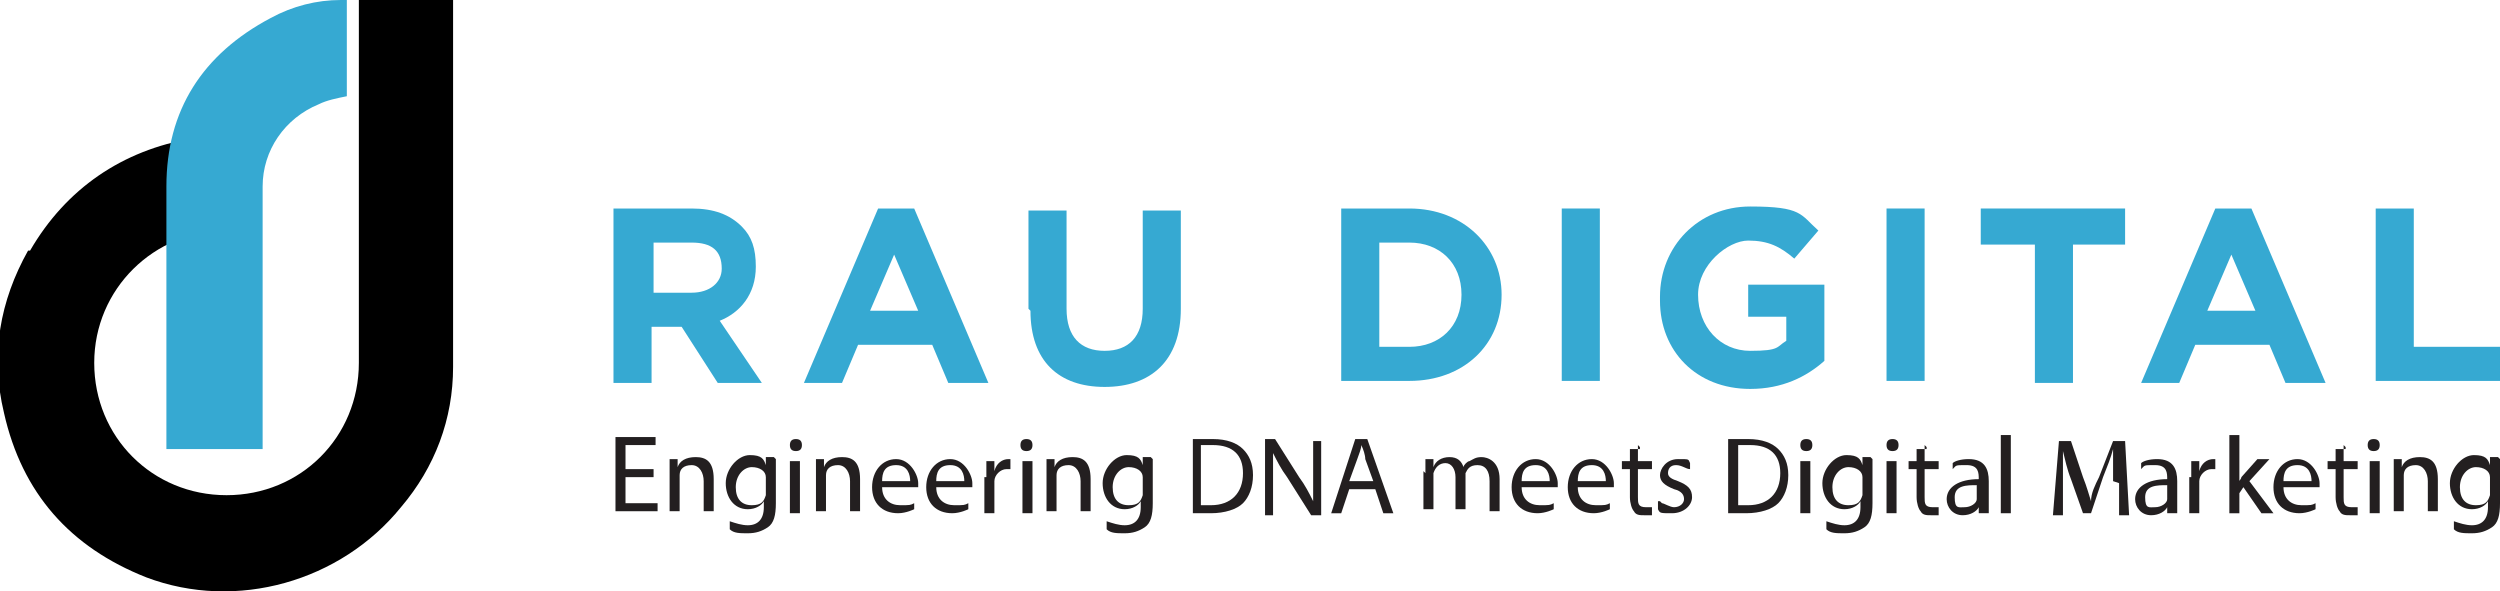 <?xml version="1.0" encoding="UTF-8"?> <svg xmlns="http://www.w3.org/2000/svg" id="a" version="1.1" viewBox="0 0 124.7 29.5"><!-- Generator: Adobe Illustrator 29.8.1, SVG Export Plug-In . SVG Version: 2.1.1 Build 2) --><defs><style> .st0 { fill: #231f20; } .st1 { fill: #36a9d2; } </style></defs><g><path d="M1.5,12.5c1.8-3.1,4.6-5,8.1-5.6,1.3-.2,2.6-.2,3.8,0h0c0,.1-1.6,4.6-1.6,4.6-.2,0-.4,0-.5,0-3.6,0-6.6,2.9-6.6,6.6s2.9,6.6,6.6,6.6,6.6-2.9,6.6-6.6v-.2h0v-9.1h0V0h4.7c0,0,0,.1,0,.2,0,6,0,12.1,0,18.1,0,2.6-.9,5-2.6,7-3,3.7-8.2,5.2-12.7,3.5-3.8-1.5-6.2-4.2-7.1-8.2-.7-2.9-.2-5.6,1.2-8.1h0Z"></path><path class="st1" d="M13.1,22.4h-4.8c0,0,0-.2,0-.3,0-4.3,0-8.5,0-12.8,0-3.8,1.8-6.6,5.2-8.4,1.1-.6,2.3-.9,3.5-.9h.3v4.8c-.5.1-1,.2-1.4.4-1.7.7-2.8,2.3-2.8,4.1v13.1h0Z"></path></g><g><path class="st1" d="M30.6,10.4h3.9c1.1,0,1.9.3,2.5.9.5.5.7,1.1.7,2h0c0,1.4-.8,2.3-1.8,2.7l2.1,3.1h-2.2l-1.8-2.8h-1.5v2.8h-1.9v-8.6h0ZM34.5,14.6c.9,0,1.5-.5,1.5-1.2h0c0-.9-.5-1.3-1.5-1.3h-1.9v2.5h1.9Z"></path><path class="st1" d="M43.8,10.4h1.8l3.7,8.7h-2l-.8-1.9h-3.7l-.8,1.9h-1.9l3.7-8.7h0ZM45.8,15.5l-1.2-2.8-1.2,2.8h2.3Z"></path><path class="st1" d="M51.3,15.4v-4.9h1.9v4.9c0,1.4.7,2.1,1.9,2.1s1.9-.7,1.9-2.1v-4.9h1.9v4.9c0,2.6-1.5,3.9-3.8,3.9s-3.7-1.3-3.7-3.8h0Z"></path><path class="st1" d="M66.9,10.4h3.4c2.7,0,4.6,1.9,4.6,4.3h0c0,2.5-1.9,4.3-4.6,4.3h-3.4v-8.6h0ZM68.8,12.1v5.2h1.5c1.5,0,2.6-1,2.6-2.6h0c0-1.6-1.1-2.6-2.6-2.6,0,0-1.5,0-1.5,0Z"></path><path class="st1" d="M77.9,10.4h1.9v8.6h-1.9v-8.6Z"></path><path class="st1" d="M82.8,14.8h0c0-2.5,1.9-4.5,4.5-4.5s2.5.4,3.4,1.2l-1.2,1.4c-.7-.6-1.3-.9-2.3-.9s-2.5,1.2-2.5,2.7h0c0,1.6,1.1,2.8,2.6,2.8s1.3-.2,1.8-.5v-1.2h-1.9v-1.6h3.8v3.8c-.9.8-2.1,1.4-3.7,1.4-2.7,0-4.5-1.9-4.5-4.4h0Z"></path><path class="st1" d="M94.1,10.4h1.9v8.6h-1.9v-8.6Z"></path><path class="st1" d="M101.4,12.2h-2.6v-1.8h7.2v1.8h-2.6v6.9h-1.9v-6.9h0Z"></path><path class="st1" d="M110.5,10.4h1.8l3.7,8.7h-2l-.8-1.9h-3.7l-.8,1.9h-1.9l3.7-8.7h0ZM112.5,15.5l-1.2-2.8-1.2,2.8h2.3Z"></path><path class="st1" d="M118.5,10.4h1.9v6.9h4.3v1.7h-6.2s0-8.6,0-8.6Z"></path></g><path class="st0" d="M32.6,23.8h-1.4v1.3h1.6v.4h-2.1v-3.7h2v.4h-1.5v1.2h1.4v.4h0Z"></path><path class="st0" d="M33.4,23.6c0-.3,0-.5,0-.7h.4v.4h0c.1-.3.4-.5.9-.5s.9.2.9,1.1v1.6h-.5v-1.5c0-.4-.2-.8-.6-.8s-.6.2-.6.5c0,0,0,.1,0,.2v1.6h-.5v-1.9h0Z"></path><path class="st0" d="M38.7,22.9c0,.2,0,.4,0,.7v1.5c0,.6-.1,1-.4,1.2-.3.2-.6.3-1,.3s-.7,0-.9-.2v-.4c.3.1.6.2.9.2.5,0,.8-.3.8-.9v-.3h0c-.1.2-.4.4-.8.4-.7,0-1.1-.6-1.1-1.3s.6-1.4,1.2-1.4.7.2.8.5h0v-.4h.4ZM38.2,24c0,0,0-.2,0-.2,0-.3-.3-.5-.7-.5s-.8.4-.8,1,.3.9.8.9.6-.2.7-.5c0,0,0-.2,0-.3v-.5h0Z"></path><path class="st0" d="M40,22.2c0,.2-.1.3-.3.3s-.3-.1-.3-.3.1-.3.3-.3.3.1.3.3h0ZM39.4,25.6v-2.6h.5v2.6h-.5Z"></path><path class="st0" d="M40.7,23.6c0-.3,0-.5,0-.7h.4v.4h0c.1-.3.4-.5.9-.5s.9.2.9,1.1v1.6h-.5v-1.5c0-.4-.2-.8-.6-.8s-.6.2-.6.5c0,0,0,.1,0,.2v1.6h-.5v-1.9h0Z"></path><path class="st0" d="M44,24.3c0,.6.4.9.9.9s.5,0,.7-.1v.3c0,0-.4.2-.8.2-.8,0-1.3-.5-1.3-1.3s.5-1.4,1.2-1.4,1.1.8,1.1,1.2,0,.2,0,.2h-1.8,0ZM45.4,24c0-.3-.1-.8-.7-.8s-.7.4-.7.8h1.4Z"></path><path class="st0" d="M46.7,24.3c0,.6.4.9.9.9s.5,0,.7-.1v.3c0,0-.4.2-.8.2-.8,0-1.3-.5-1.3-1.3s.5-1.4,1.2-1.4,1.1.8,1.1,1.2,0,.2,0,.2h-1.8,0ZM48.1,24c0-.3-.1-.8-.7-.8s-.7.4-.7.8h1.4Z"></path><path class="st0" d="M49.2,23.8c0-.3,0-.6,0-.8h.4v.5h0c.1-.4.4-.6.7-.6s0,0,.1,0v.5s0,0-.2,0c-.3,0-.6.3-.6.6,0,0,0,.1,0,.2v1.4h-.5v-1.8h0Z"></path><path class="st0" d="M51.5,22.2c0,.2-.1.3-.3.3s-.3-.1-.3-.3.1-.3.3-.3.3.1.3.3h0ZM51,25.6v-2.6h.5v2.6h-.5Z"></path><path class="st0" d="M52.2,23.6c0-.3,0-.5,0-.7h.4v.4h0c.1-.3.4-.5.9-.5s.9.2.9,1.1v1.6h-.5v-1.5c0-.4-.2-.8-.6-.8s-.6.2-.6.5c0,0,0,.1,0,.2v1.6h-.5v-1.9h0Z"></path><path class="st0" d="M57.5,22.9c0,.2,0,.4,0,.7v1.5c0,.6-.1,1-.4,1.2-.3.2-.6.3-1,.3s-.7,0-.9-.2v-.4c.3.1.6.2.9.2.5,0,.8-.3.8-.9v-.3h0c-.1.2-.4.4-.8.4-.7,0-1.1-.6-1.1-1.3s.6-1.4,1.2-1.4.7.2.8.5h0v-.4h.4,0ZM57,24c0,0,0-.2,0-.2,0-.3-.3-.5-.7-.5s-.8.4-.8,1,.3.9.8.9.6-.2.7-.5c0,0,0-.2,0-.3v-.5h0Z"></path><path class="st0" d="M59.5,21.9c.3,0,.6,0,1,0,.7,0,1.2.2,1.5.5.3.3.5.7.5,1.3s-.2,1.1-.5,1.4c-.3.3-.9.5-1.6.5s-.6,0-.9,0v-3.6h0ZM59.9,25.2c.1,0,.3,0,.5,0,1,0,1.6-.6,1.6-1.6,0-.9-.5-1.4-1.5-1.4s-.4,0-.6,0v2.9h0Z"></path><path class="st0" d="M63.1,25.6v-3.7h.5l1.2,1.9c.3.4.5.8.7,1.2h0c0-.5,0-.9,0-1.5v-1.5h.4v3.7h-.5l-1.2-1.9c-.3-.4-.5-.8-.7-1.2h0c0,.5,0,.9,0,1.5v1.6h-.4,0Z"></path><path class="st0" d="M67.3,24.4l-.4,1.2h-.5l1.2-3.7h.6l1.3,3.7h-.5l-.4-1.2h-1.3ZM68.5,24l-.4-1.1c0-.2-.1-.5-.2-.7h0c0,.2-.1.4-.2.7l-.4,1.1h1.1,0Z"></path><path class="st0" d="M71.1,23.6c0-.3,0-.5,0-.7h.4v.4h0c.1-.3.4-.5.8-.5s.6.2.7.5h0c0-.1.2-.3.3-.3.2-.1.3-.2.6-.2s.9.2.9,1.1v1.6h-.5v-1.5c0-.5-.2-.8-.6-.8s-.5.2-.6.4c0,0,0,.2,0,.2v1.6h-.5v-1.6c0-.4-.2-.7-.5-.7s-.5.2-.6.5c0,0,0,.2,0,.2v1.6h-.5v-1.9h0Z"></path><path class="st0" d="M75.9,24.3c0,.6.4.9.9.9s.5,0,.7-.1v.3c0,0-.4.2-.8.2-.8,0-1.3-.5-1.3-1.3s.5-1.4,1.2-1.4,1.1.8,1.1,1.2,0,.2,0,.2h-1.8ZM77.3,24c0-.3-.1-.8-.7-.8s-.7.4-.7.8h1.4Z"></path><path class="st0" d="M78.7,24.3c0,.6.4.9.9.9s.5,0,.7-.1v.3c0,0-.4.2-.8.2-.8,0-1.3-.5-1.3-1.3s.5-1.4,1.2-1.4,1.1.8,1.1,1.2,0,.2,0,.2h-1.8ZM80.1,24c0-.3-.1-.8-.7-.8s-.7.4-.7.8h1.4Z"></path><path class="st0" d="M81.7,22.2v.8h.7v.4h-.7v1.4c0,.3,0,.5.4.5s.2,0,.3,0v.4c0,0-.2,0-.4,0s-.4,0-.5-.2c-.1-.1-.2-.4-.2-.7v-1.4h-.4v-.4h.4v-.6h.5c0-.1,0-.1,0-.1Z"></path><path class="st0" d="M82.9,25.1c.1,0,.4.2.6.2.3,0,.5-.2.5-.4s-.1-.4-.5-.5c-.5-.2-.7-.4-.7-.7s.3-.8.9-.8.5,0,.6.2v.3c-.2,0-.4-.2-.7-.2s-.4.2-.4.4.2.3.5.4c.5.2.7.4.7.8s-.4.8-1,.8-.6,0-.7-.2v-.4c.1,0,.1,0,.1,0Z"></path><path class="st0" d="M86.2,21.9c.3,0,.6,0,1,0,.7,0,1.2.2,1.5.5.3.3.5.7.5,1.3s-.2,1.1-.5,1.4c-.3.3-.9.5-1.6.5s-.6,0-.9,0v-3.6h0ZM86.7,25.2c.1,0,.3,0,.5,0,1,0,1.6-.6,1.6-1.6,0-.9-.5-1.4-1.5-1.4s-.4,0-.6,0v2.9h0Z"></path><path class="st0" d="M90.4,22.2c0,.2-.1.3-.3.3s-.3-.1-.3-.3.1-.3.3-.3.3.1.3.3ZM89.8,25.6v-2.6h.5v2.6h-.5Z"></path><path class="st0" d="M93.4,22.9c0,.2,0,.4,0,.7v1.5c0,.6-.1,1-.4,1.2-.3.2-.6.3-1,.3s-.7,0-.9-.2v-.4c.3.1.6.2.9.2.5,0,.8-.3.8-.9v-.3h0c-.1.2-.4.4-.8.4-.7,0-1.1-.6-1.1-1.3s.6-1.4,1.2-1.4.7.2.8.5h0v-.4h.4ZM92.9,24c0,0,0-.2,0-.2,0-.3-.3-.5-.7-.5s-.8.4-.8,1,.3.9.8.9.6-.2.7-.5c0,0,0-.2,0-.3v-.5h0Z"></path><path class="st0" d="M94.7,22.2c0,.2-.1.3-.3.3s-.3-.1-.3-.3.1-.3.3-.3.3.1.3.3ZM94.1,25.6v-2.6h.5v2.6h-.5Z"></path><path class="st0" d="M96,22.2v.8h.7v.4h-.7v1.4c0,.3,0,.5.4.5s.2,0,.3,0v.4c0,0-.2,0-.4,0s-.4,0-.5-.2c-.1-.1-.2-.4-.2-.7v-1.4h-.4v-.4h.4v-.6h.5c0-.1,0-.1,0-.1Z"></path><path class="st0" d="M98.7,25.6v-.3h0c-.1.2-.4.4-.8.4-.5,0-.8-.4-.8-.8,0-.6.6-1,1.6-1h0c0-.3,0-.7-.6-.7s-.5,0-.7.2v-.3c.1-.1.4-.2.8-.2.8,0,1,.5,1,1.1v1c0,.2,0,.5,0,.6h-.4ZM98.6,24.2c-.5,0-1.1,0-1.1.6s.2.5.5.5.6-.2.6-.4c0,0,0-.1,0-.2v-.5h0Z"></path><path class="st0" d="M99.8,21.7h.5v3.9h-.5v-3.9Z"></path><path class="st0" d="M105.4,24c0-.5,0-1.1,0-1.6h0c-.1.4-.3.9-.5,1.4l-.6,1.8h-.4l-.6-1.7c-.2-.5-.3-1-.4-1.4h0c0,.5,0,1.1,0,1.6v1.6h-.5l.3-3.7h.6l.6,1.8c.2.5.3.9.4,1.2h0c0-.4.2-.8.4-1.2l.7-1.8h.6l.2,3.7h-.5v-1.6h0Z"></path><path class="st0" d="M108.1,25.6v-.3h0c-.1.2-.4.4-.8.4-.5,0-.8-.4-.8-.8,0-.6.6-1,1.6-1h0c0-.3,0-.7-.6-.7s-.5,0-.7.2v-.3c.1-.1.4-.2.8-.2.8,0,1,.5,1,1.1v1c0,.2,0,.5,0,.6h-.4ZM108.1,24.2c-.5,0-1.1,0-1.1.6s.2.5.5.5.6-.2.6-.4c0,0,0-.1,0-.2v-.5h0Z"></path><path class="st0" d="M109.3,23.8c0-.3,0-.6,0-.8h.4v.5h0c.1-.4.4-.6.7-.6s0,0,.1,0v.5s0,0-.2,0c-.3,0-.6.3-.6.6,0,0,0,.1,0,.2v1.4h-.5v-1.8h0Z"></path><path class="st0" d="M111.6,24.1h0c0,0,.2-.2.2-.3l.8-.9h.6l-1,1.1,1.2,1.6h-.6l-.9-1.3-.2.3v1h-.5v-3.9h.5v2.4h0Z"></path><path class="st0" d="M113.9,24.3c0,.6.4.9.9.9s.5,0,.7-.1v.3c0,0-.4.2-.8.2-.8,0-1.3-.5-1.3-1.3s.5-1.4,1.2-1.4,1.1.8,1.1,1.2,0,.2,0,.2h-1.8ZM115.3,24c0-.3-.1-.8-.7-.8s-.7.4-.7.8h1.4Z"></path><path class="st0" d="M116.9,22.2v.8h.7v.4h-.7v1.4c0,.3,0,.5.4.5s.2,0,.3,0v.4c0,0-.2,0-.4,0s-.4,0-.5-.2c-.1-.1-.2-.4-.2-.7v-1.4h-.4v-.4h.4v-.6h.5c0-.1,0-.1,0-.1Z"></path><path class="st0" d="M118.7,22.2c0,.2-.1.3-.3.3s-.3-.1-.3-.3.1-.3.3-.3.3.1.3.3ZM118.2,25.6v-2.6h.5v2.6h-.5Z"></path><path class="st0" d="M119.4,23.6c0-.3,0-.5,0-.7h.4v.4h0c.1-.3.4-.5.9-.5s.9.2.9,1.1v1.6h-.5v-1.5c0-.4-.2-.8-.6-.8s-.6.2-.6.5c0,0,0,.1,0,.2v1.6h-.5v-1.9Z"></path><path class="st0" d="M124.7,22.9c0,.2,0,.4,0,.7v1.5c0,.6-.1,1-.4,1.2-.3.2-.6.3-1,.3s-.7,0-.9-.2v-.4c.3.1.6.2.9.2.5,0,.8-.3.8-.9v-.3h0c-.1.2-.4.4-.8.4-.7,0-1.1-.6-1.1-1.3s.6-1.4,1.2-1.4.7.2.8.5h0v-.4h.4ZM124.2,24c0,0,0-.2,0-.2,0-.3-.3-.5-.7-.5s-.8.4-.8,1,.3.9.8.9.6-.2.7-.5c0,0,0-.2,0-.3v-.5h0Z"></path></svg> 